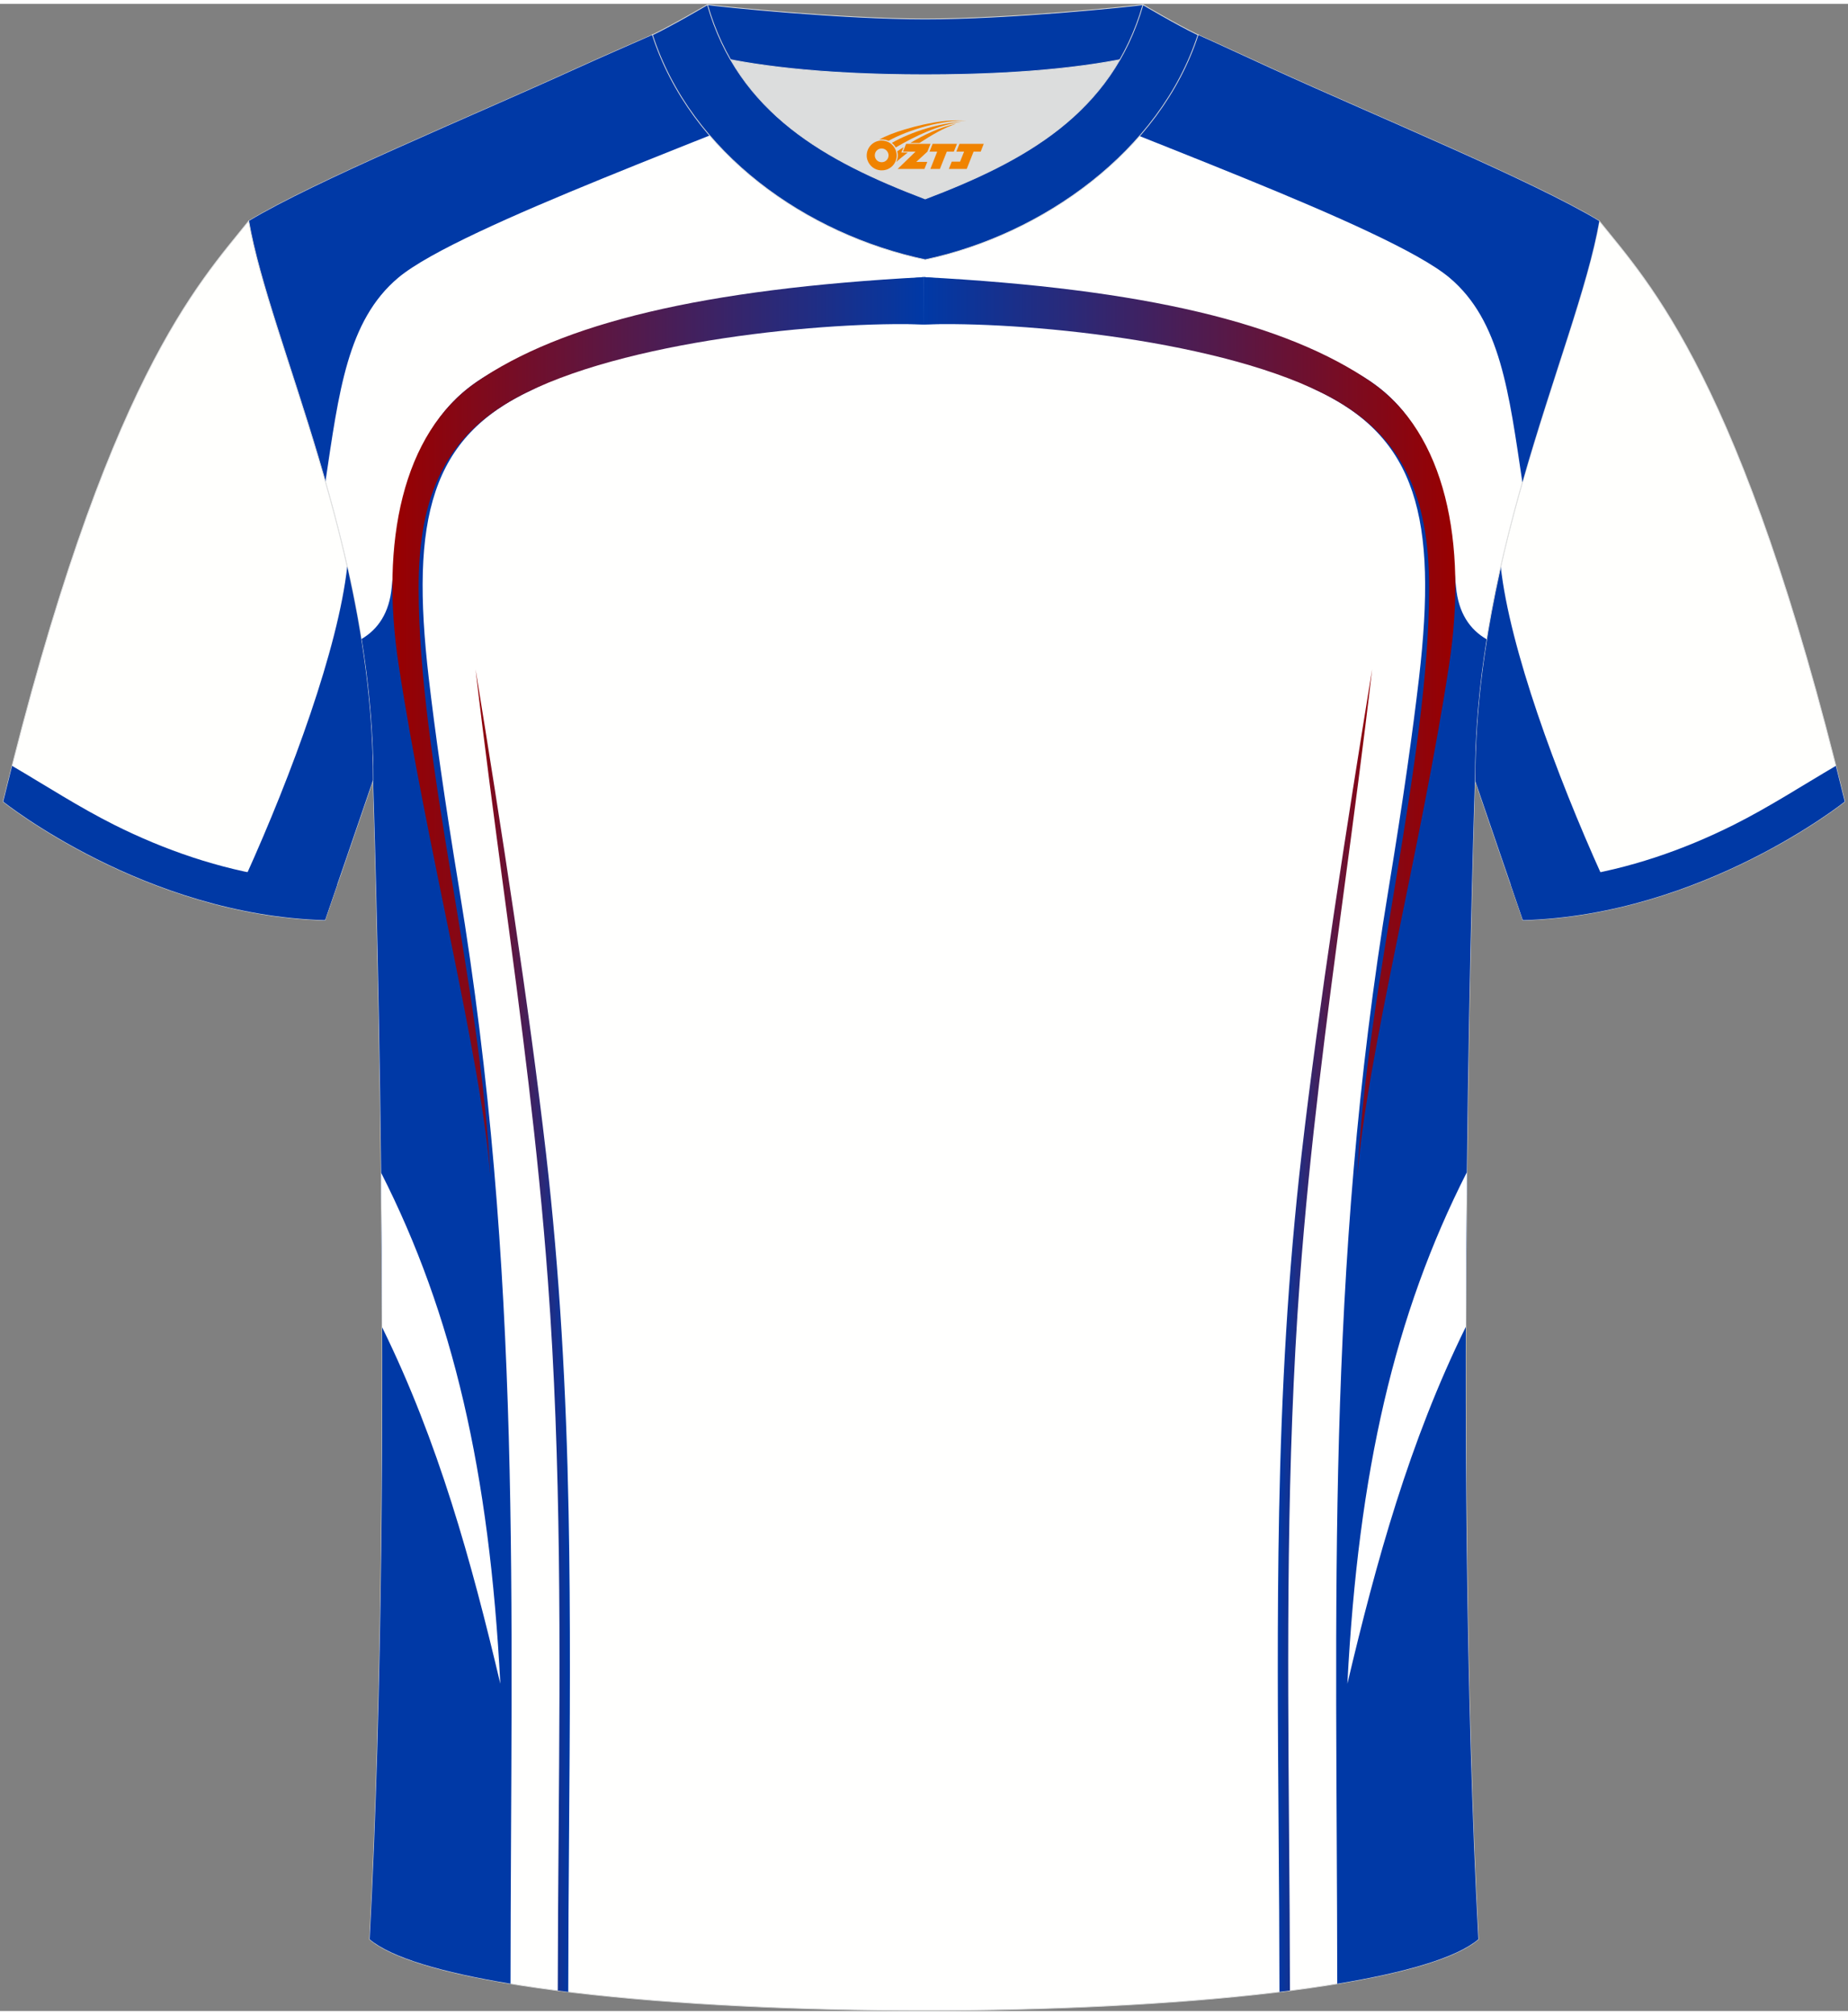 <?xml version="1.0" encoding="utf-8"?>
<!-- Generator: Adobe Illustrator 22.0.0, SVG Export Plug-In . SVG Version: 6.00 Build 0)  -->
<svg xmlns="http://www.w3.org/2000/svg" xmlns:xlink="http://www.w3.org/1999/xlink" version="1.1" id="图层_1" x="0px" y="0px" width="378px" height="412px" viewBox="0 0 379 411.5" enable-background="new 0 0 379 411.5" xml:space="preserve">
<rect x="0" y="0" width="379" height="411.5" fill="#808080" stroke="none"/>
<g>
	<path fill="#FFFFFD" stroke="#DCDDDD" stroke-width="0.162" stroke-miterlimit="22.926" d="M327.99,44.52   c10.2,12.75,29.25,32.3,50.34,119.02c0,0-29.08,23.29-65.98,24.31c0,0-7.14-20.74-9.86-28.74   C302.49,111.51,323.72,69.19,327.99,44.52z"/>
	<path fill="#0039A5" d="M307.78,115.36c1.84,16.68,11.33,42.54,20.81,63.5l-16.31,8.81c-0.72-2.09-7.23-21-9.79-28.54   C302.49,143.86,304.67,129.13,307.78,115.36z"/>
	<path fill="#0039A5" d="M355.55,168.32c7.17-3.59,14.02-8.03,20.96-12.1c0.6,2.39,1.21,4.83,1.82,7.33c0,0-29.08,23.29-65.98,24.31   c0,0-1.07-3.1-2.53-7.36c4.2-0.4,8.51-0.85,12.65-1.45C333.97,177.36,345.2,173.5,355.55,168.32z"/>
	<path fill="#FFFFFE" stroke="#DCDDDD" stroke-width="0.162" stroke-miterlimit="22.926" d="M75.81,396.8   c5.36-101,0.7-237.68,0.7-237.68c0-47.62-21.24-89.93-25.5-114.6c13.63-8.23,45.28-21.25,67.14-31.23   c5.55-2.52,11.68-5.18,15.66-6.93c17.52-0.32,25.34,1.25,55.54,1.25h0.31c30.2,0,38.53-1.57,56.04-1.25   c3.98,1.76,9.6,4.41,15.15,6.93c21.87,9.98,53.51,23,67.14,31.23c-4.27,24.67-25.5,66.98-25.5,114.6c0,0-4.66,136.67,0.7,237.68   C280.12,416.24,98.88,416.24,75.81,396.8z"/>
	<path fill="#0039A6" d="M66.74,97.96c2.75-18.31,4.47-33.03,14.94-41.82c12.57-10.56,69.45-30.46,89.08-39.67l-5.85-9.28   c-12.25-0.44-19.58-1.05-31.1-0.83c-3.98,1.76-10.11,4.41-15.66,6.93c-21.87,9.98-53.51,23-67.14,31.23   C53.3,57.84,60.55,76.3,66.74,97.96z"/>
	<path fill="#0039A6" d="M98.99,76.68c-5.76,3.61-10.57,8.86-13.71,17.53c-2.25,6.2-3.93,14.37-4.94,25.35   c-0.48,5.25-2.77,8.65-6.24,10.68c1.49,9.32,2.41,18.98,2.41,28.88c0,0,4.66,136.67-0.7,237.68c4.46,3.76,14.87,6.79,28.89,9.1   c0.07-78.5,2.49-145.63-10.54-224.55c-3.05-18.51-4.97-32.35-6.23-43.14c-3.81-32.82,0.43-49.36,21.11-59.05   c4.17-1.96,8.74-4.61,14.33-6.09c17.27-4.56,44.79-8.29,66.1-7.36L189.45,56C146.99,60.4,117.2,65.27,98.99,76.68z"/>
	<path fill="#FFFFFF" d="M78.16,239.64c14.76,29.04,22.2,61.3,24.45,104.76c-5.94-25.12-12.69-49.58-24.23-73.06   C78.34,260.33,78.27,249.69,78.16,239.64z"/>
	<path fill="#0039A6" d="M312.22,98.08c-2.76-18.36-4.47-33.13-14.95-41.94c-12.57-10.56-69.45-30.46-89.08-39.67l5.85-9.27   c12.52-0.44,20.08-1.06,31.66-0.84c3.98,1.76,9.6,4.41,15.15,6.93c21.87,9.98,53.51,23,67.14,31.23   C325.68,57.86,318.41,76.37,312.22,98.08z"/>
	<path fill="#0039A6" d="M279.96,76.68c5.76,3.61,10.57,8.86,13.71,17.53c2.25,6.2,3.93,14.37,4.94,25.35   c0.49,5.28,2.79,8.69,6.28,10.71c-1.49,9.31-2.4,18.97-2.4,28.85c0,0-4.66,136.67,0.7,237.68c-4.47,3.77-14.9,6.8-28.94,9.11   c-0.07-78.51-2.49-145.63,10.54-224.56c3.05-18.51,4.97-32.35,6.23-43.14c3.81-32.82-0.43-49.36-21.11-59.05   c-4.17-1.96-8.74-4.61-14.33-6.09c-17.27-4.56-44.79-8.29-66.1-7.36l0.02-9.71C231.96,60.4,261.74,65.27,279.96,76.68z"/>
	<path fill="#FFFFFF" d="M300.83,239.54c-14.79,29.07-22.25,61.35-24.5,104.86c5.95-25.16,12.71-49.65,24.29-73.16   C300.65,260.22,300.72,249.59,300.83,239.54z"/>
	<path fill="#DCDDDD" d="M149.83,11.44c8.45,14.62,23.39,22.27,39.92,28.55c16.55-6.29,31.48-13.92,39.92-28.56   c-8.65,1.66-21.45,3.09-39.92,3.09C171.29,14.53,158.49,13.1,149.83,11.44z"/>
	<path fill="#0039A4" stroke="#DCDDDD" stroke-width="0.162" stroke-miterlimit="22.926" d="M189.75,3.1   c-17.29,0-41.78-2.53-44.66-2.93c0,0-5.53,4.46-11.29,6.19c0,0,11.78,8.17,55.95,8.17s55.95-8.17,55.95-8.17   c-5.76-1.72-11.29-6.19-11.29-6.19C231.52,0.57,207.04,3.1,189.75,3.1z"/>
	<path fill="#0039A4" stroke="#DCDDDD" stroke-width="0.162" stroke-miterlimit="22.926" d="M189.75,52.45   c23.96-5.08,48.15-22.11,55.95-46.09c-4.43-2.13-11.29-6.19-11.29-6.19c-6.4,22.33-24.3,32.08-44.66,39.82   c-20.33-7.73-38.27-17.52-44.66-39.82c0,0-6.86,4.05-11.29,6.19C141.71,30.71,165.4,47.29,189.75,52.45z"/>
	
	<path fill="#FFFFFD" stroke="#DCDDDD" stroke-width="0.162" stroke-miterlimit="22.926" d="M51,44.52   C40.8,57.28,21.75,76.83,0.66,163.55c0,0,29.08,23.29,65.98,24.31c0,0,7.14-20.74,9.86-28.74C76.5,111.51,55.27,69.19,51,44.52z"/>
	<path fill="#0039A5" d="M71.21,115.36c-1.84,16.68-11.33,42.54-20.81,63.5l16.31,8.81c0.72-2.09,7.23-21,9.79-28.54   C76.5,143.86,74.32,129.13,71.21,115.36z"/>
	<path fill="#0039A5" d="M23.44,168.32c-7.17-3.59-14.02-8.03-20.96-12.1c-0.6,2.39-1.21,4.83-1.82,7.33   c0,0,29.08,23.29,65.98,24.31c0,0,1.07-3.1,2.53-7.36c-4.2-0.4-8.51-0.85-12.65-1.45C45.02,177.36,33.79,173.5,23.44,168.32z"/>
	
		<linearGradient id="SVGID_1_" gradientUnits="userSpaceOnUse" x1="97.535" y1="142.097" x2="116.887" y2="142.097" gradientTransform="matrix(1 0 0 -1 0 414.093)">
		<stop offset="0" style="stop-color:#990000"/>
		<stop offset="1" style="stop-color:#0039A6"/>
	</linearGradient>
	<path fill="url(#SVGID_1_)" d="M116.61,309.17c0.43,21.92,0.26,43.93,0.1,65.84c-0.08,10.65-0.16,21.27-0.17,32.57   c-0.72-0.09-1.44-0.18-2.15-0.27c0.01-10.28,0.09-21.29,0.18-32.32c0.29-37.82,0.57-75.93-2.21-113.32   c-2.06-27.64-5.47-53.16-9.02-79.71c-1.96-14.7-3.97-29.71-5.81-45.54c5.25,32.2,10.96,68.95,14.46,99.33   C114.81,260.29,116.13,284.39,116.61,309.17z"/>
	
		<linearGradient id="SVGID_2_" gradientUnits="userSpaceOnUse" x1="478.007" y1="142.107" x2="497.359" y2="142.107" gradientTransform="matrix(-1 0 0 -1 759.422 414.093)">
		<stop offset="0" style="stop-color:#990000"/>
		<stop offset="1" style="stop-color:#0039A6"/>
	</linearGradient>
	<path fill="url(#SVGID_2_)" d="M262.33,309.16c-0.43,21.92-0.26,43.93-0.1,65.84c0.08,10.65,0.16,21.27,0.17,32.57   c0.72-0.09,1.44-0.18,2.15-0.27c-0.01-10.28-0.09-21.29-0.18-32.32c-0.29-37.82-0.57-75.93,2.21-113.32   c2.06-27.64,5.47-53.16,9.02-79.71c1.96-14.7,3.97-29.71,5.81-45.54c-5.25,32.2-10.96,68.95-14.46,99.33   C264.13,260.28,262.81,284.38,262.33,309.16z"/>
	
		<linearGradient id="SVGID_3_" gradientUnits="userSpaceOnUse" x1="80.471" y1="265.777" x2="189.475" y2="265.777" gradientTransform="matrix(1 0 0 -1 0 414.093)">
		<stop offset="0" style="stop-color:#990000"/>
		<stop offset="1" style="stop-color:#0039A6"/>
	</linearGradient>
	<path fill="url(#SVGID_3_)" d="M97.63,77.59c-15.14,10.49-19.67,32.83-15.89,57.79c5.6,36.98,17.06,81.02,18.84,105.24   c-1.94-39.6-14.65-85.19-14.73-120.67c-0.05-19.49,5.75-31.38,20.02-39.17c21.75-11.87,64.08-15.75,83.61-15.05   c-0.01-6.49-0.02-1.13-0.02-9.71C144.15,58.43,115.11,65.47,97.63,77.59z"/>
	
		<linearGradient id="SVGID_4_" gradientUnits="userSpaceOnUse" x1="545.191" y1="265.777" x2="654.195" y2="265.777" gradientTransform="matrix(-1 0 0 -1 843.67 414.093)">
		<stop offset="0" style="stop-color:#990000"/>
		<stop offset="1" style="stop-color:#0039A6"/>
	</linearGradient>
	<path fill="url(#SVGID_4_)" d="M281.32,77.59c15.14,10.49,19.67,32.83,15.89,57.79c-5.6,36.98-17.06,81.02-18.84,105.24   c1.94-39.6,14.65-85.19,14.73-120.67c0.05-19.49-5.75-31.38-20.02-39.17c-21.75-11.87-64.08-15.75-83.61-15.05   c0.01-6.49,0.02-1.13,0.02-9.71C234.79,58.43,263.83,65.47,281.32,77.59z"/>
</g>
<g id="图层_x0020_1">
	<path fill="#F08300" d="M177.93,32.1c0.416,1.136,1.472,1.984,2.752,2.032c0.144,0,0.304,0,0.448-0.016h0.016   c0.016,0,0.064,0,0.128-0.016c0.032,0,0.048-0.016,0.08-0.016c0.064-0.016,0.144-0.032,0.224-0.048c0.016,0,0.016,0,0.032,0   c0.192-0.048,0.4-0.112,0.576-0.208c0.192-0.096,0.4-0.224,0.608-0.384c0.672-0.56,1.104-1.408,1.104-2.352   c0-0.224-0.032-0.448-0.08-0.672l0,0C183.77,30.22,183.72,30.05,183.64,29.87C183.17,28.78,182.09,28.02,180.82,28.02C179.13,28.02,177.75,29.39,177.75,31.09C177.75,31.44,177.81,31.78,177.93,32.1L177.93,32.1L177.93,32.1z M182.23,31.12L182.23,31.12C182.2,31.9,181.54,32.5,180.76,32.46C179.97,32.43,179.38,31.78,179.41,30.99c0.032-0.784,0.688-1.376,1.472-1.344   C181.65,29.68,182.26,30.35,182.23,31.12L182.23,31.12z"/>
	<polygon fill="#F08300" points="196.26,28.7 ,195.62,30.29 ,194.18,30.29 ,192.76,33.84 ,190.81,33.84 ,192.21,30.29 ,190.63,30.29    ,191.27,28.7"/>
	<path fill="#F08300" d="M198.23,23.97c-1.008-0.096-3.024-0.144-5.056,0.112c-2.416,0.304-5.152,0.912-7.616,1.664   C183.51,26.35,181.64,27.07,180.29,27.84C180.49,27.81,180.68,27.79,180.87,27.79c0.48,0,0.944,0.112,1.36,0.288   C186.33,25.76,193.53,23.71,198.23,23.97L198.23,23.97L198.23,23.97z"/>
	<path fill="#F08300" d="M183.7,29.44c4-2.368,8.88-4.672,13.488-5.248c-4.608,0.288-10.224,2-14.288,4.304   C183.22,28.75,183.49,29.07,183.7,29.44C183.7,29.44,183.7,29.44,183.7,29.44z"/>
	<polygon fill="#F08300" points="201.75,28.7 ,201.13,30.29 ,199.67,30.29 ,198.26,33.84 ,197.8,33.84 ,196.29,33.84 ,194.6,33.84    ,195.19,32.34 ,196.9,32.34 ,197.72,30.29 ,196.13,30.29 ,196.77,28.7"/>
	<polygon fill="#F08300" points="190.84,28.7 ,190.2,30.29 ,187.91,32.4 ,190.17,32.4 ,189.59,33.84 ,184.1,33.84 ,187.77,30.29    ,185.19,30.29 ,185.83,28.7"/>
	<path fill="#F08300" d="M196.12,24.56c-3.376,0.752-6.464,2.192-9.424,3.952h1.888C191.01,26.94,193.35,25.51,196.12,24.56z    M185.32,29.38C184.69,29.76,184.63,29.81,184.02,30.22c0.064,0.256,0.112,0.544,0.112,0.816c0,0.496-0.112,0.976-0.32,1.392   c0.176-0.16,0.32-0.304,0.432-0.4c0.272-0.24,0.768-0.64,1.6-1.296l0.32-0.256H184.84l0,0L185.32,29.38L185.32,29.38L185.32,29.38z"/>
</g>
</svg>
